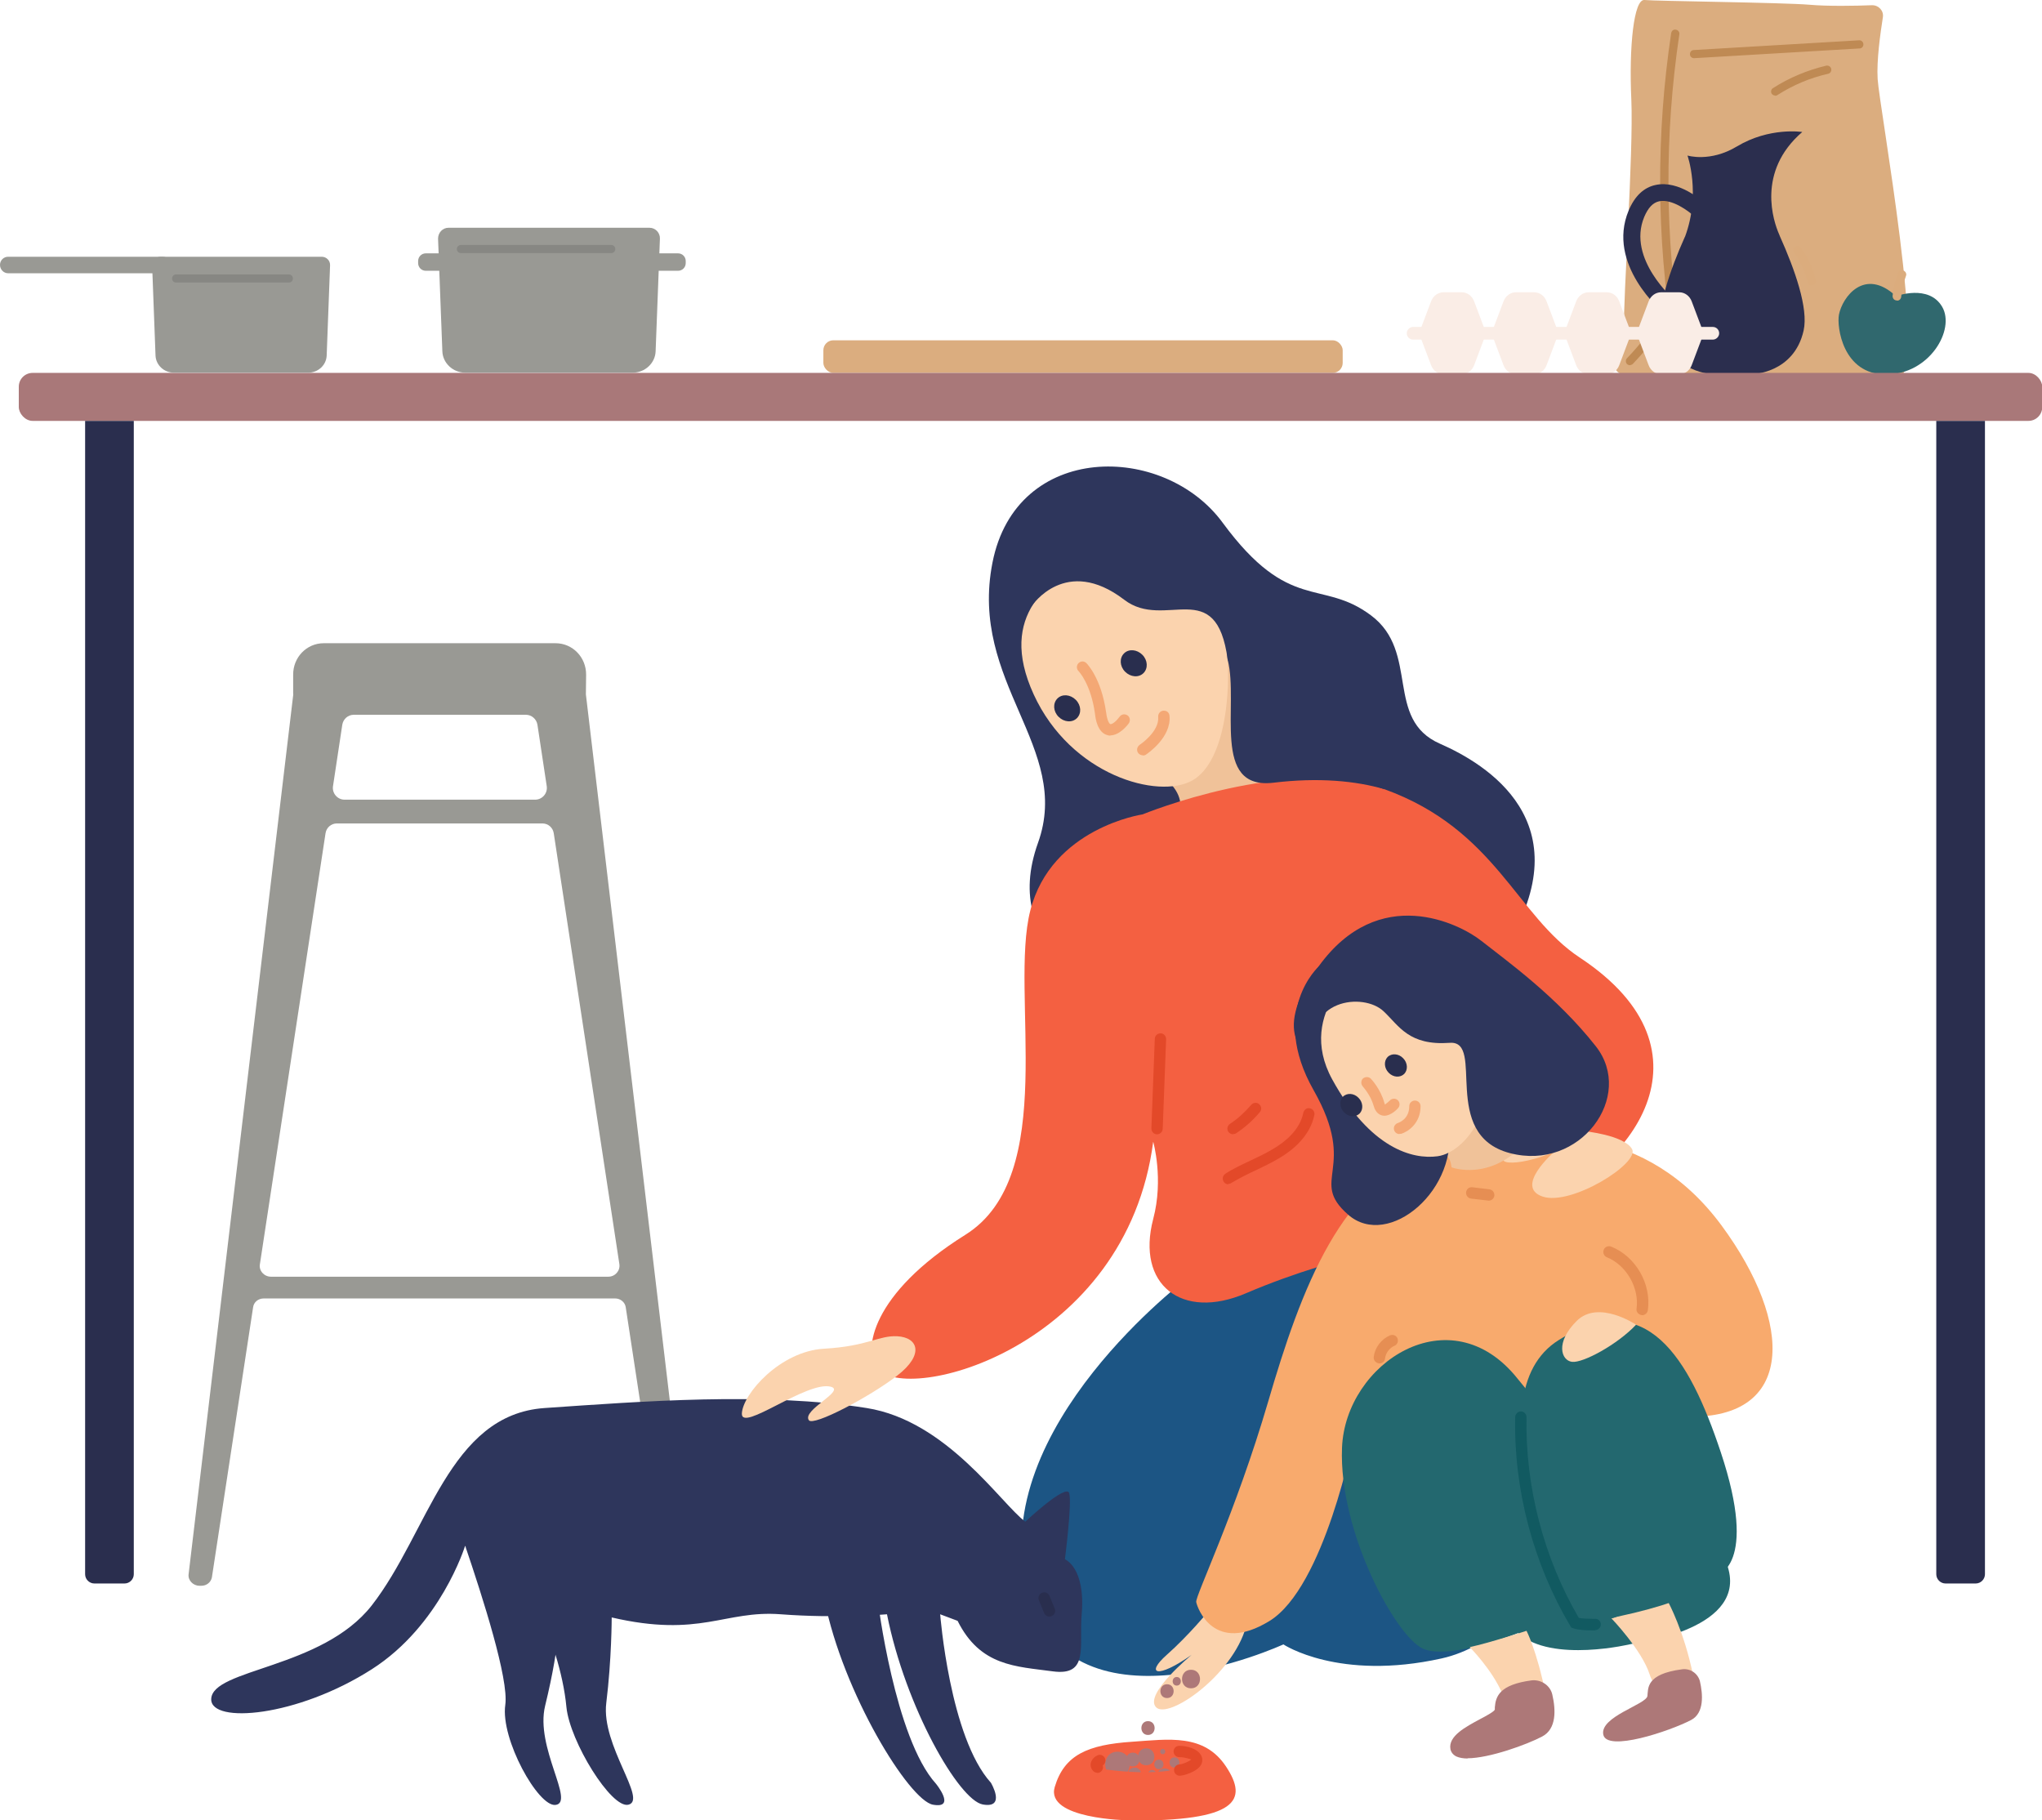 <svg xmlns="http://www.w3.org/2000/svg" id="Lager_2" viewBox="0 0 90.2 80.4"><defs><style>.cls-1{fill:#faede6;}.cls-2{fill:#fbd3ae;}.cls-3{fill:#23686f;}.cls-4{fill:#f8aa6d;}.cls-5{fill:#dbad7f;}.cls-6{fill:#2a2e4e;}.cls-7{fill:#e68e53;}.cls-8{fill:#a97879;}.cls-9{fill:#292e4e;}.cls-10{fill:#878783;}.cls-11{fill:#115a61;}.cls-12{fill:#1c5584;}.cls-13{fill:#999994;}.cls-14{fill:#ad7878;}.cls-15{fill:#30686e;}.cls-16{fill:#e34929;}.cls-17{fill:#dbac7d;}.cls-18{fill:#f0c299;}.cls-19{fill:#f4a875;}.cls-20{fill:#2b2e4e;}.cls-21{fill:#f46041;}.cls-22{fill:#2e365c;}.cls-23{fill:#bf8a54;}</style></defs><g id="Layer_1"><g><g><rect class="cls-5" x="36.37" y="15.03" width="22.94" height="1.44" rx=".44" ry=".44" transform="translate(95.68 31.5) rotate(180)"></rect><g><path class="cls-5" d="M71.76,16.54c-.35,0-.58-.38-.41-.68,.21-.39,.41-.91,.39-1.44-.05-1.09,.42-7.66,.32-10.01-.11-2.35,.11-4.46,.58-4.41s6.13,.11,7.3,.21c.79,.07,2.03,.05,2.76,.02,.29,0,.52,.25,.47,.54-.11,.7-.28,1.9-.23,2.72,.07,1.22,2.25,13.14,.92,13.15-1.11,0-9.37-.07-12.1-.09Z"></path><path class="cls-23" d="M74.83,2.57s7.31-.43,7.31-.43c.1,0,.18-.09,.17-.19,0-.1-.1-.18-.19-.17l-7.3,.43c-.1,0-.18,.09-.17,.19,0,.1,.09,.17,.18,.17Z"></path><path class="cls-23" d="M74.06,15.08c.13-.02,.2-.11,.18-.21-.7-4.42-.72-8.91-.06-13.35,.02-.1-.05-.19-.15-.21-.11-.02-.19,.05-.21,.15-.67,4.47-.65,9,.06,13.46,.01,.09,.09,.15,.18,.15Z"></path><path class="cls-23" d="M72,16.13s.1-.02,.13-.06c.32-.34,.63-.69,.91-1.06,.06-.08,.05-.2-.03-.26-.08-.06-.2-.05-.26,.04-.27,.36-.57,.71-.88,1.03-.07,.07-.07,.19,0,.26,.03,.03,.08,.05,.13,.05Z"></path><path class="cls-23" d="M78.41,4.23s.07,0,.1-.03c.69-.44,1.44-.76,2.24-.94,.1-.02,.16-.12,.14-.22-.02-.1-.13-.16-.22-.14-.84,.2-1.63,.53-2.35,.99-.09,.05-.11,.17-.06,.25,.04,.05,.09,.08,.15,.08Z"></path></g><g><g><path class="cls-20" d="M74.43,10.46c.71-1.91,.11-3.59,.11-3.59,0,0,1,.31,2.18-.4,1.45-.87,2.89-.64,2.89-.64-2.04,1.76-1.26,3.97-1.03,4.5,.01,.03,.03,.06,.04,.1,.66,1.47,1.27,3.19,1.05,4.17-.43,1.91-2.3,1.93-2.3,1.93h-1.68s-1.86-.03-2.3-1.93c-.22-.98,.39-2.7,1.04-4.15Z"></path><path class="cls-20" d="M73.5,13.83l.48-.57s-2.13-1.81-1.35-3.68c.17-.4,.38-.63,.66-.69,.56-.12,1.31,.44,1.53,.65l.51-.54c-.12-.11-1.16-1.06-2.2-.83-.52,.11-.92,.49-1.19,1.13-.99,2.38,1.46,4.45,1.56,4.54Z"></path></g><path class="cls-15" d="M83.76,13.08s1.44-.54,2.03,.47-.56,2.99-2.48,2.99-2.18-2.12-2.08-2.64c.15-.78,1.13-2.11,2.52-.82Z"></path><path class="cls-17" d="M80.03,12.61c.14-.03,.2-.12,.18-.22-.12-.52-.35-1.03-.67-1.46-.06-.08-.18-.1-.26-.04-.08,.06-.1,.17-.04,.26,.29,.39,.5,.85,.61,1.32,.02,.09,.1,.14,.18,.14Z"></path><path class="cls-17" d="M83.8,13.28c.09,0,.17-.07,.18-.17,.03-.31,.1-.62,.21-.92,.04-.09-.01-.2-.11-.24-.09-.04-.2,0-.24,.11-.13,.33-.21,.67-.24,1.01,0,.1,.06,.19,.17,.2,0,0,.01,0,.02,0Z"></path></g><g><path class="cls-1" d="M72.82,13.32c.09-.25,.31-.41,.55-.41h.81c.24,0,.46,.16,.55,.41l.43,1.14c.06,.17,.06,.36,0,.52l-.43,1.14c-.09,.25-.31,.41-.55,.41h-.81c-.24,0-.46-.16-.55-.41l-.43-1.14c-.06-.17-.06-.36,0-.52l.43-1.14Z"></path><path class="cls-1" d="M69.62,13.32c.09-.25,.31-.41,.55-.41h.81c.24,0,.46,.16,.55,.41l.43,1.14c.06,.17,.06,.36,0,.52l-.43,1.14c-.09,.25-.31,.41-.55,.41h-.81c-.24,0-.46-.16-.55-.41l-.43-1.14c-.06-.17-.06-.36,0-.52l.43-1.14Z"></path><path class="cls-1" d="M66.41,13.32c.09-.25,.31-.41,.55-.41h.81c.24,0,.46,.16,.55,.41l.43,1.14c.06,.17,.06,.36,0,.52l-.43,1.14c-.09,.25-.31,.41-.55,.41h-.81c-.24,0-.46-.16-.55-.41l-.43-1.14c-.06-.17-.06-.36,0-.52l.43-1.14Z"></path><path class="cls-1" d="M63.21,13.32c.09-.25,.31-.41,.55-.41h.81c.24,0,.46,.16,.55,.41l.43,1.14c.06,.17,.06,.36,0,.52l-.43,1.14c-.09,.25-.31,.41-.55,.41h-.81c-.24,0-.46-.16-.55-.41l-.43-1.14c-.06-.17-.06-.36,0-.52l.43-1.14Z"></path><path class="cls-1" d="M75.66,15h-13.24c-.16,0-.28-.13-.28-.28s.13-.28,.28-.28h13.24c.16,0,.28,.13,.28,.28s-.13,.28-.28,.28Z"></path></g><rect class="cls-8" x=".82" y="16.46" width="89.38" height="2.12" rx=".61" ry=".61" transform="translate(91.03 35.05) rotate(180)"></rect><g><path class="cls-13" d="M13.61,16.46H7.68c-.43,0-.79-.33-.81-.75l-.15-3.99c0-.21,.16-.38,.37-.38h7.12c.21,0,.38,.17,.37,.38l-.15,3.99c-.02,.42-.38,.75-.81,.75Z"></path><path class="cls-13" d="M.36,12.07H7.19c.2,0,.36-.16,.36-.36s-.16-.37-.36-.37H.36c-.2,0-.36,.16-.36,.36s.16,.37,.36,.37Z"></path></g><g><g><path class="cls-13" d="M27.96,16.46h-7.41c-.54,0-.99-.42-1.01-.94l-.19-4.98c0-.26,.2-.48,.46-.48h8.88c.26,0,.47,.22,.46,.48l-.19,4.98c-.02,.52-.47,.94-1.01,.94Z"></path><path class="cls-13" d="M28.86,11.19h1.09c.19,0,.34,.15,.34,.34v.09c0,.19-.15,.34-.34,.34h-1.09c-.19,0-.34-.15-.34-.34v-.09c0-.19,.15-.34,.34-.34Z"></path><path class="cls-13" d="M18.81,11.19h1.09c.19,0,.34,.15,.34,.34v.09c0,.19-.15,.34-.34,.34h-1.09c-.19,0-.34-.15-.34-.34v-.09c0-.19,.15-.34,.34-.34Z"></path></g><path class="cls-10" d="M20.36,11.18h6.64c.1,0,.18-.08,.18-.18s-.08-.18-.18-.18h-6.64c-.1,0-.18,.08-.18,.18s.08,.18,.18,.18Z"></path></g><path class="cls-10" d="M7.78,12.48h4.98c.1,0,.18-.08,.18-.18s-.08-.18-.18-.18H7.78c-.1,0-.18,.08-.18,.18s.08,.18,.18,.18Z"></path><path class="cls-6" d="M60.94,43.19h50.94c.22,0,.41,.18,.41,.41v1.33c0,.22-.18,.41-.41,.41H60.94v-2.14h0Z" transform="translate(130.87 -42.35) rotate(90)"></path><path class="cls-6" d="M-20.83,43.19H30.11c.22,0,.41,.18,.41,.41v1.33c0,.22-.18,.41-.41,.41H-20.83v-2.14h0Z" transform="translate(49.1 39.42) rotate(90)"></path><path class="cls-13" d="M29.93,70.04h.09c.29,0,.51-.24,.48-.5l-4.62-38.87s.01-.86,.01-.86c.01-.77-.59-1.4-1.35-1.4H14.3c-.76,0-1.36,.63-1.35,1.4v.83s.01,.05,0,.07l-4.62,38.83c-.03,.26,.2,.5,.48,.5h.09c.23,0,.42-.16,.46-.37l1.82-11.93c.03-.23,.23-.39,.47-.39h15.52c.24,0,.44,.17,.47,.39l1.82,11.93c.03,.21,.23,.37,.46,.37Zm-6.3-34.72H15.22c-.32,0-.56-.29-.51-.6l.41-2.71c.04-.25,.25-.44,.51-.44h7.6c.25,0,.47,.19,.51,.44l.41,2.71c.05,.32-.2,.6-.51,.6Zm-12.15,20.52l2.9-19.04c.04-.25,.25-.43,.5-.43h9.08c.25,0,.46,.18,.5,.43l2.9,19.04c.04,.29-.19,.55-.49,.55H11.97c-.3,0-.54-.26-.49-.55Z"></path></g><g><path class="cls-22" d="M43.84,24.85c1.05-5.35,7.58-5.3,10.17-1.76,2.96,4.02,4.36,2.45,6.55,4.09,2.17,1.62,.58,4.59,3.05,5.67,2.03,.89,6.31,3.46,2.91,8.96-3.34,5.41-24.03,4.79-20.67-4.58,1.52-4.22-3.06-7.06-2.01-12.38Z"></path><path class="cls-18" d="M49.9,33.55s2.09,.65,2.24,1.92l4.6-.96-2.51-5.38-4.33,4.41Z"></path><path class="cls-12" d="M52.5,56.42s-8.87,6.63-7.16,13.65c1.72,7.01,11.35,2.56,11.35,2.56,0,0,2.44,1.63,6.99,.62,4.56-1.01,7.76-8.28,7.76-8.28l-6.48-13.28-12.47,4.74Z"></path><path class="cls-2" d="M47.94,24.7c-1.46,.92-3.92,2.39-2.28,5.97,1.64,3.58,5.51,4.65,7.01,3.8,2.05-1.16,1.83-6.94,.86-8.28-.97-1.34-3.17-3.02-5.59-1.49Z"></path><path class="cls-22" d="M45.58,26.76s1.49-2.25,4.08-.27c1.8,1.38,4.07-1.12,4.57,2.65,0,0,.64-4.49-2.34-6.18-2.98-1.69-6.94,1.37-6.31,3.8Z"></path><path class="cls-19" d="M49.05,32.49s-.09,0-.13-.02c-.44-.11-.53-.73-.55-.93-.18-1.33-.72-1.89-.73-1.9-.1-.1-.09-.26,0-.35,.1-.1,.25-.1,.35,0,.03,.03,.66,.67,.87,2.18,.06,.46,.18,.51,.18,.51,.09,.03,.29-.15,.42-.33,.08-.11,.24-.13,.35-.05,.11,.08,.13,.24,.05,.35-.07,.1-.42,.53-.81,.53Z"></path><path class="cls-19" d="M50.48,33.36c-.08,0-.16-.04-.21-.11-.08-.12-.04-.27,.07-.35,0,0,.88-.58,.82-1.24-.01-.14,.09-.26,.23-.27,.16-.01,.26,.09,.27,.23,.09,.96-1,1.68-1.04,1.71-.04,.03-.09,.04-.14,.04Z"></path><path class="cls-9" d="M49.7,29.67c-.24-.24-.26-.6-.05-.81,.21-.21,.57-.18,.81,.06,.24,.24,.26,.6,.05,.81s-.57,.18-.81-.06Z"></path><path class="cls-9" d="M46.76,31.66c-.24-.24-.26-.6-.05-.81,.21-.21,.57-.18,.81,.06,.24,.24,.26,.6,.05,.81-.21,.21-.57,.18-.81-.06Z"></path><g><path class="cls-22" d="M20.54,68.29s-1.08,3.5-4.12,5.44c-3.3,2.11-7.11,2.42-7.09,1.32,.03-1.35,4.89-1.33,7.09-4.14,2.51-3.22,3.4-8.43,7.64-8.72,4.24-.29,9.7-.72,14.22,0,3.55,.56,5.94,4.23,7.01,5.02,0,0,1.81-1.7,1.94-1.26,.13,.43-.19,2.92-.19,2.92,0,0,.92,.36,.74,2.44-.12,1.4,.34,2.73-1.28,2.51-1.62-.22-3.2-.22-4.2-2.23l-.77-.29s.42,5.43,2.24,7.44c0,0,.69,1.15-.36,.96-1.05-.19-3.41-4.28-4.23-8.4,0,0-2.2,.19-4.69,0-2.49-.19-3.54,1.05-7.47,.14,0,0,0,1.84-.24,3.78-.23,1.88,1.83,4.28,.98,4.49-.75,.19-2.59-2.79-2.74-4.31-.14-1.52-.75-3.28-1.19-4.11l-3.3-3.02Z"></path><path class="cls-22" d="M38.77,70.67s.75,6.1,2.57,8.11c0,0,.92,1.12-.13,.93-1.05-.19-3.97-4.92-4.79-9.04h2.35Z"></path><path class="cls-22" d="M24.67,71.31s.14,1.04-.59,4.03c-.45,1.84,1.33,4.27,.46,4.38-.76,.1-2.44-2.91-2.22-4.42,.16-1.14-1-4.75-1.77-7.02l4.13,3.02Z"></path></g><path class="cls-21" d="M50.94,50.43c-1.19,9.1-10.91,11.64-12.21,10-.61-.77-.26-3.28,3.91-5.89,4.18-2.61,1.94-10.67,2.87-14.32,.93-3.66,4.96-4.25,4.96-4.25,0,0,6.45-2.65,10.69-1.11,4.93,1.79,5.82,5.59,8.63,7.44,6.32,4.18,2.15,9.45-1.95,10.92-4.32,1.55-8.46,2.04-12.8,3.9-2.85,1.22-4.86-.39-4.1-3.28,.47-1.77,0-3.41,0-3.41Z"></path><path class="cls-2" d="M53.38,71.17s-.89,1.08-1.84,1.92-.45,1.09,1.1,0c0,0-2.11,1.73-1.58,2.31,.53,.58,3.38-1.4,3.98-3.55l-1.66-.68Z"></path><path class="cls-4" d="M59.8,63.44s-1.29,6.67-3.73,8.16-3.18-.57-3.23-.84c-.05-.26,1.74-3.94,3.18-8.86,1.44-4.92,3.25-9.9,7.37-11.04,4.65-1.29,9.41-1.12,12.65,3.26,3.23,4.38,3.21,8.55-1.48,8.45-4.69-.1-3.37,1.07-7.44,1.02-4.08-.05-7.31-.15-7.31-.15Z"></path><path class="cls-3" d="M67.06,72.13s-3.01,1.21-4.2,.69c-1.19-.52-3.73-5.15-3.58-8.88,.15-3.73,4.78-6.79,7.76-3.04,4.14,5.21,8.64,5.72,9.32,8.45,.67,2.69-4.29,3.26-4.29,3.26,0,0-3.52,.86-5-.47Z"></path><path class="cls-2" d="M64.92,72.75s.98,.98,1.44,2.05c.51,1.18,2.27,1.81,1.91,0-.39-1.91-.84-2.77-.84-2.77,0,0-1.66,.54-2.51,.72Z"></path><path class="cls-2" d="M71.18,71.48s1.34,1.39,1.69,2.48c.39,1.22,2.27,1.81,1.91,0-.39-1.91-1.09-3.2-1.09-3.2,0,0-1.9,.49-2.51,.72Z"></path><path class="cls-3" d="M71.43,71.41s-1.41,.49-1.75-.1c-.51-.9-4.76-9.66-.83-12.12,3.86-2.42,5.76,.75,7.16,4.95,1.69,5.07-.19,5.44-.19,5.44,0,0-.18,.93-4.39,1.83Z"></path><g><path class="cls-14" d="M67.68,74.35c.36-.05,.7,.18,.79,.53,.13,.57,.2,1.4-.39,1.71-.94,.49-3.73,1.43-3.88,.64-.15-.79,1.9-1.33,1.95-1.7,.04-.33-.08-.97,1.53-1.18Z"></path><path class="cls-14" d="M64.84,77.67c-.2,0-.38-.03-.51-.09-.14-.07-.23-.18-.26-.32-.11-.58,.68-.99,1.31-1.33,.25-.13,.62-.33,.65-.42,0-.03,0-.06,0-.1,.04-.48,.2-1,1.62-1.19,.42-.05,.83,.22,.92,.63,.15,.65,.2,1.51-.45,1.85-.66,.35-2.33,.96-3.3,.96Zm2.93-3.2s-.05,0-.08,0c-1.35,.18-1.38,.63-1.41,.96,0,.04,0,.08-.01,.11-.03,.2-.28,.34-.78,.61-.53,.28-1.25,.66-1.18,1.06,0,.04,.03,.09,.12,.14,.58,.28,2.7-.4,3.58-.87,.54-.28,.43-1.1,.32-1.57-.06-.26-.3-.44-.57-.44Z"></path></g><path class="cls-14" d="M74.3,73.73c.36-.05,.7,.18,.79,.53,.13,.57,.2,1.4-.39,1.71-.94,.49-3.73,1.43-3.88,.64-.15-.79,1.9-1.33,1.95-1.7,.04-.33-.08-.97,1.53-1.18Z"></path><path class="cls-2" d="M69.96,49.96s-1.53,.04-2.97,.77c-1.44,.73-.02,.86,1.66,.15,0,0-1.78,1.54-.51,1.97,1.26,.43,4.31-1.48,3.95-2.1-.36-.62-2.12-.79-2.12-.79Z"></path><path class="cls-18" d="M63.18,51.06s.81-.54,.94,.5c0,0,1.73,.66,3.32-1.16,1.59-1.83-2.89-2.52-2.89-2.52l-1.37,3.18Z"></path><path class="cls-2" d="M39.63,59.02c-.82-.04-1.29,.44-3.23,.55-1.94,.11-3.59,2-3.63,2.86s2.88-1.46,3.93-1.18c.67,.18-1.29,1.03-.97,1.48,.2,.28,2.7-1.04,3.9-1.97,1.21-.93,.93-1.69,0-1.74Z"></path><path class="cls-22" d="M54.23,29.14c.51,1.99-.75,5.77,2.03,5.43,1.98-.24,3.64-.08,4.9,.29,0,0-3.92-4.75-4.23-5.96-.31-1.2-2.7,.24-2.7,.24Z"></path><path class="cls-21" d="M49.83,80.4s-3.66-.05-3.24-1.47,1.46-1.87,3.42-2c1.61-.11,3.18-.37,4.15,1.1s.55,2.42-4.32,2.38Z"></path><path class="cls-16" d="M51.11,50.1c-.15,0-.25-.12-.25-.26l.15-3.96c0-.13,.12-.24,.25-.24,.15,0,.25,.12,.25,.26l-.15,3.96c0,.13-.12,.24-.25,.24Z"></path><path class="cls-16" d="M54.26,52.31c-.08,0-.16-.04-.21-.12-.07-.12-.04-.27,.08-.35,.37-.24,.77-.42,1.15-.6,.32-.15,.65-.31,.95-.49,.53-.31,1.19-.84,1.34-1.6,.03-.13,.15-.23,.29-.2,.14,.03,.22,.16,.2,.29-.19,.94-.96,1.57-1.58,1.93-.32,.19-.66,.35-.99,.51-.39,.18-.75,.36-1.1,.57-.04,.03-.09,.04-.13,.04Z"></path><path class="cls-16" d="M54.47,50.1c-.08,0-.16-.04-.21-.11-.08-.11-.05-.27,.07-.35,.35-.23,.66-.52,.94-.84,.09-.11,.25-.12,.35-.03,.11,.09,.12,.25,.03,.35-.3,.36-.65,.67-1.04,.93-.04,.03-.09,.04-.14,.04Z"></path><path class="cls-22" d="M58.26,42.68s-2.22,1.98-.23,5.48c1.99,3.51-.25,3.94,1.52,5.49,1.78,1.56,4.98-1.13,4.42-4.08-.56-2.95-5.72-6.9-5.72-6.9Z"></path><path class="cls-2" d="M60.27,42.52s3.16-2.46,4.87,1.68c1.71,4.14-.29,6.69-1.64,6.87-1.11,.15-2.98-.35-4.65-3.39s1.43-5.15,1.43-5.15Z"></path><path class="cls-19" d="M61.16,49.28s-.07,0-.1-.01c-.13-.03-.3-.13-.38-.42-.14-.5-.48-.85-.48-.86-.09-.1-.09-.26,0-.35,.1-.09,.26-.09,.35,0,.02,.02,.43,.45,.6,1.07,.02,.06,.03,.08,.03,.08,.01-.02,.13-.1,.21-.18,.09-.1,.25-.11,.35-.02,.1,.09,.11,.25,.02,.35-.05,.06-.32,.34-.61,.34Z"></path><path class="cls-9" d="M61.34,47.38c-.2-.2-.22-.51-.05-.69,.18-.18,.49-.16,.69,.05,.2,.2,.22,.51,.05,.69-.18,.18-.49,.16-.69-.05Z"></path><path class="cls-9" d="M59.37,49.13c-.2-.2-.22-.51-.05-.69,.18-.18,.49-.16,.69,.05,.2,.2,.22,.51,.05,.69-.18,.18-.49,.16-.69-.05Z"></path><path class="cls-19" d="M61.82,50.09c-.11,0-.21-.07-.24-.18-.04-.13,.04-.27,.17-.31,.05-.02,.5-.17,.5-.74,0-.14,.11-.25,.25-.25s.25,.11,.25,.25c0,.76-.56,1.13-.86,1.22-.02,0-.05,0-.07,0Z"></path><path class="cls-22" d="M58.03,46.72c-.46-2.61,2.2-2.9,3.09-2.05,.69,.65,1.11,1.52,2.92,1.39,1.59-.12-.46,4.05,2.65,4.87,3.11,.82,5.54-2.51,3.8-4.72-1.74-2.21-3.95-3.78-5.05-4.65-.97-.77-4.53-2.56-7.19,1.12-2.33,3.22-.23,4.05-.23,4.05Z"></path><path class="cls-14" d="M49.36,77.37c-.72,0-.72,1.12,0,1.12s.73-1.12,0-1.12Z"></path><path class="cls-14" d="M51.19,77.72c-.27,0-.27,.42,0,.42s.27-.42,0-.42Z"></path><path class="cls-14" d="M51.88,77.62c-.29,0-.29,.45,0,.45s.29-.45,0-.45Z"></path><path class="cls-14" d="M51.36,77.25c-.15,0-.15,.23,0,.23s.15-.23,0-.23Z"></path><path class="cls-14" d="M51.44,78.11c-.44,0-.44,.68,0,.68s.44-.68,0-.68Z"></path><path class="cls-14" d="M51.55,74.39c-.39,0-.39,.61,0,.61s.39-.61,0-.61Z"></path><path class="cls-14" d="M50.04,77.41c-.39,0-.39,.61,0,.61s.39-.61,0-.61Z"></path><path class="cls-14" d="M50.12,78.07c-.39,0-.39,.61,0,.61s.39-.61,0-.61Z"></path><path class="cls-14" d="M51.98,74.07c-.24,0-.24,.38,0,.38s.24-.38,0-.38Z"></path><path class="cls-14" d="M50.89,78.18c-.24,0-.24,.38,0,.38s.24-.38,0-.38Z"></path><path class="cls-14" d="M52.61,73.75c-.53,0-.53,.82,0,.82s.53-.82,0-.82Z"></path><path class="cls-14" d="M50.71,76.02c-.39,0-.39,.61,0,.61s.39-.61,0-.61Z"></path><path class="cls-14" d="M50.63,77.22c-.48,0-.48,.75,0,.75s.48-.75,0-.75Z"></path><path class="cls-21" d="M48.28,78.07s2.96,.55,4.33-.14,1.85,1.05,1.04,1.39c-.81,.34-5.5,.67-5.77,.17-.27-.5-.73-2.02,.39-1.42Z"></path><path class="cls-16" d="M48.47,78.3c-.05,0-.11-.02-.15-.05-.14-.11-.19-.31-.1-.48,.05-.1,.14-.19,.26-.24,.12-.06,.27,0,.33,.13,.05,.12,0,.25-.1,.32,.03,.08,.01,.16-.04,.23-.05,.06-.12,.1-.2,.1Z"></path><path class="cls-16" d="M52.11,78.43c-.14,0-.25-.11-.25-.25s.11-.25,.25-.25c.11,0,.45-.14,.51-.22-.04,0-.25-.1-.53-.1-.14,0-.25-.11-.25-.25s.11-.25,.25-.25c.35,0,.8,.13,.96,.41,.08,.14,.08,.31-.01,.45-.17,.28-.74,.46-.93,.46Z"></path><path class="cls-11" d="M70.46,72.01s-.15,0-.15,0c-.26,0-.56-.01-.81-.09l-.09-.03-.05-.08c-1.63-2.75-2.5-6.02-2.43-9.22,0-.14,.13-.25,.25-.25,.14,0,.25,.12,.25,.25-.06,3.07,.76,6.22,2.31,8.87,.17,.03,.39,.04,.59,.04h.14c.14,0,.25,.12,.24,.26,0,.13-.12,.24-.25,.24Z"></path><path class="cls-7" d="M72.54,58.09c-.17-.02-.27-.15-.25-.28,.13-.93-.45-1.93-1.31-2.28-.13-.05-.19-.2-.14-.33,.05-.13,.2-.19,.33-.14,1.09,.44,1.78,1.65,1.62,2.81-.02,.12-.12,.22-.25,.22Z"></path><path class="cls-7" d="M60.93,60.22c-.17-.02-.26-.14-.25-.28,.05-.42,.33-.79,.72-.96,.13-.05,.27,0,.33,.13,.05,.13,0,.27-.13,.33-.22,.09-.39,.32-.42,.56-.01,.13-.12,.22-.25,.22Z"></path><path class="cls-7" d="M65.76,53.03s-.78-.09-.78-.09c-.14-.02-.23-.14-.22-.28,.02-.14,.13-.24,.28-.22l.75,.09c.14,.02,.23,.14,.22,.28-.02,.13-.12,.22-.25,.22Z"></path><path class="cls-2" d="M72.27,58.51s-1.66-1.12-2.62-.17c-.96,.95-.69,1.75-.21,1.81,.48,.06,2-.76,2.83-1.64Z"></path></g></g><path class="cls-9" d="M46.35,71.4c-.1,0-.19-.06-.23-.16l-.23-.56c-.05-.13,0-.27,.14-.33,.13-.05,.27,0,.33,.14l.23,.56c.05,.13,0,.27-.14,.33-.03,.01-.06,.02-.09,.02Z"></path></g></svg>